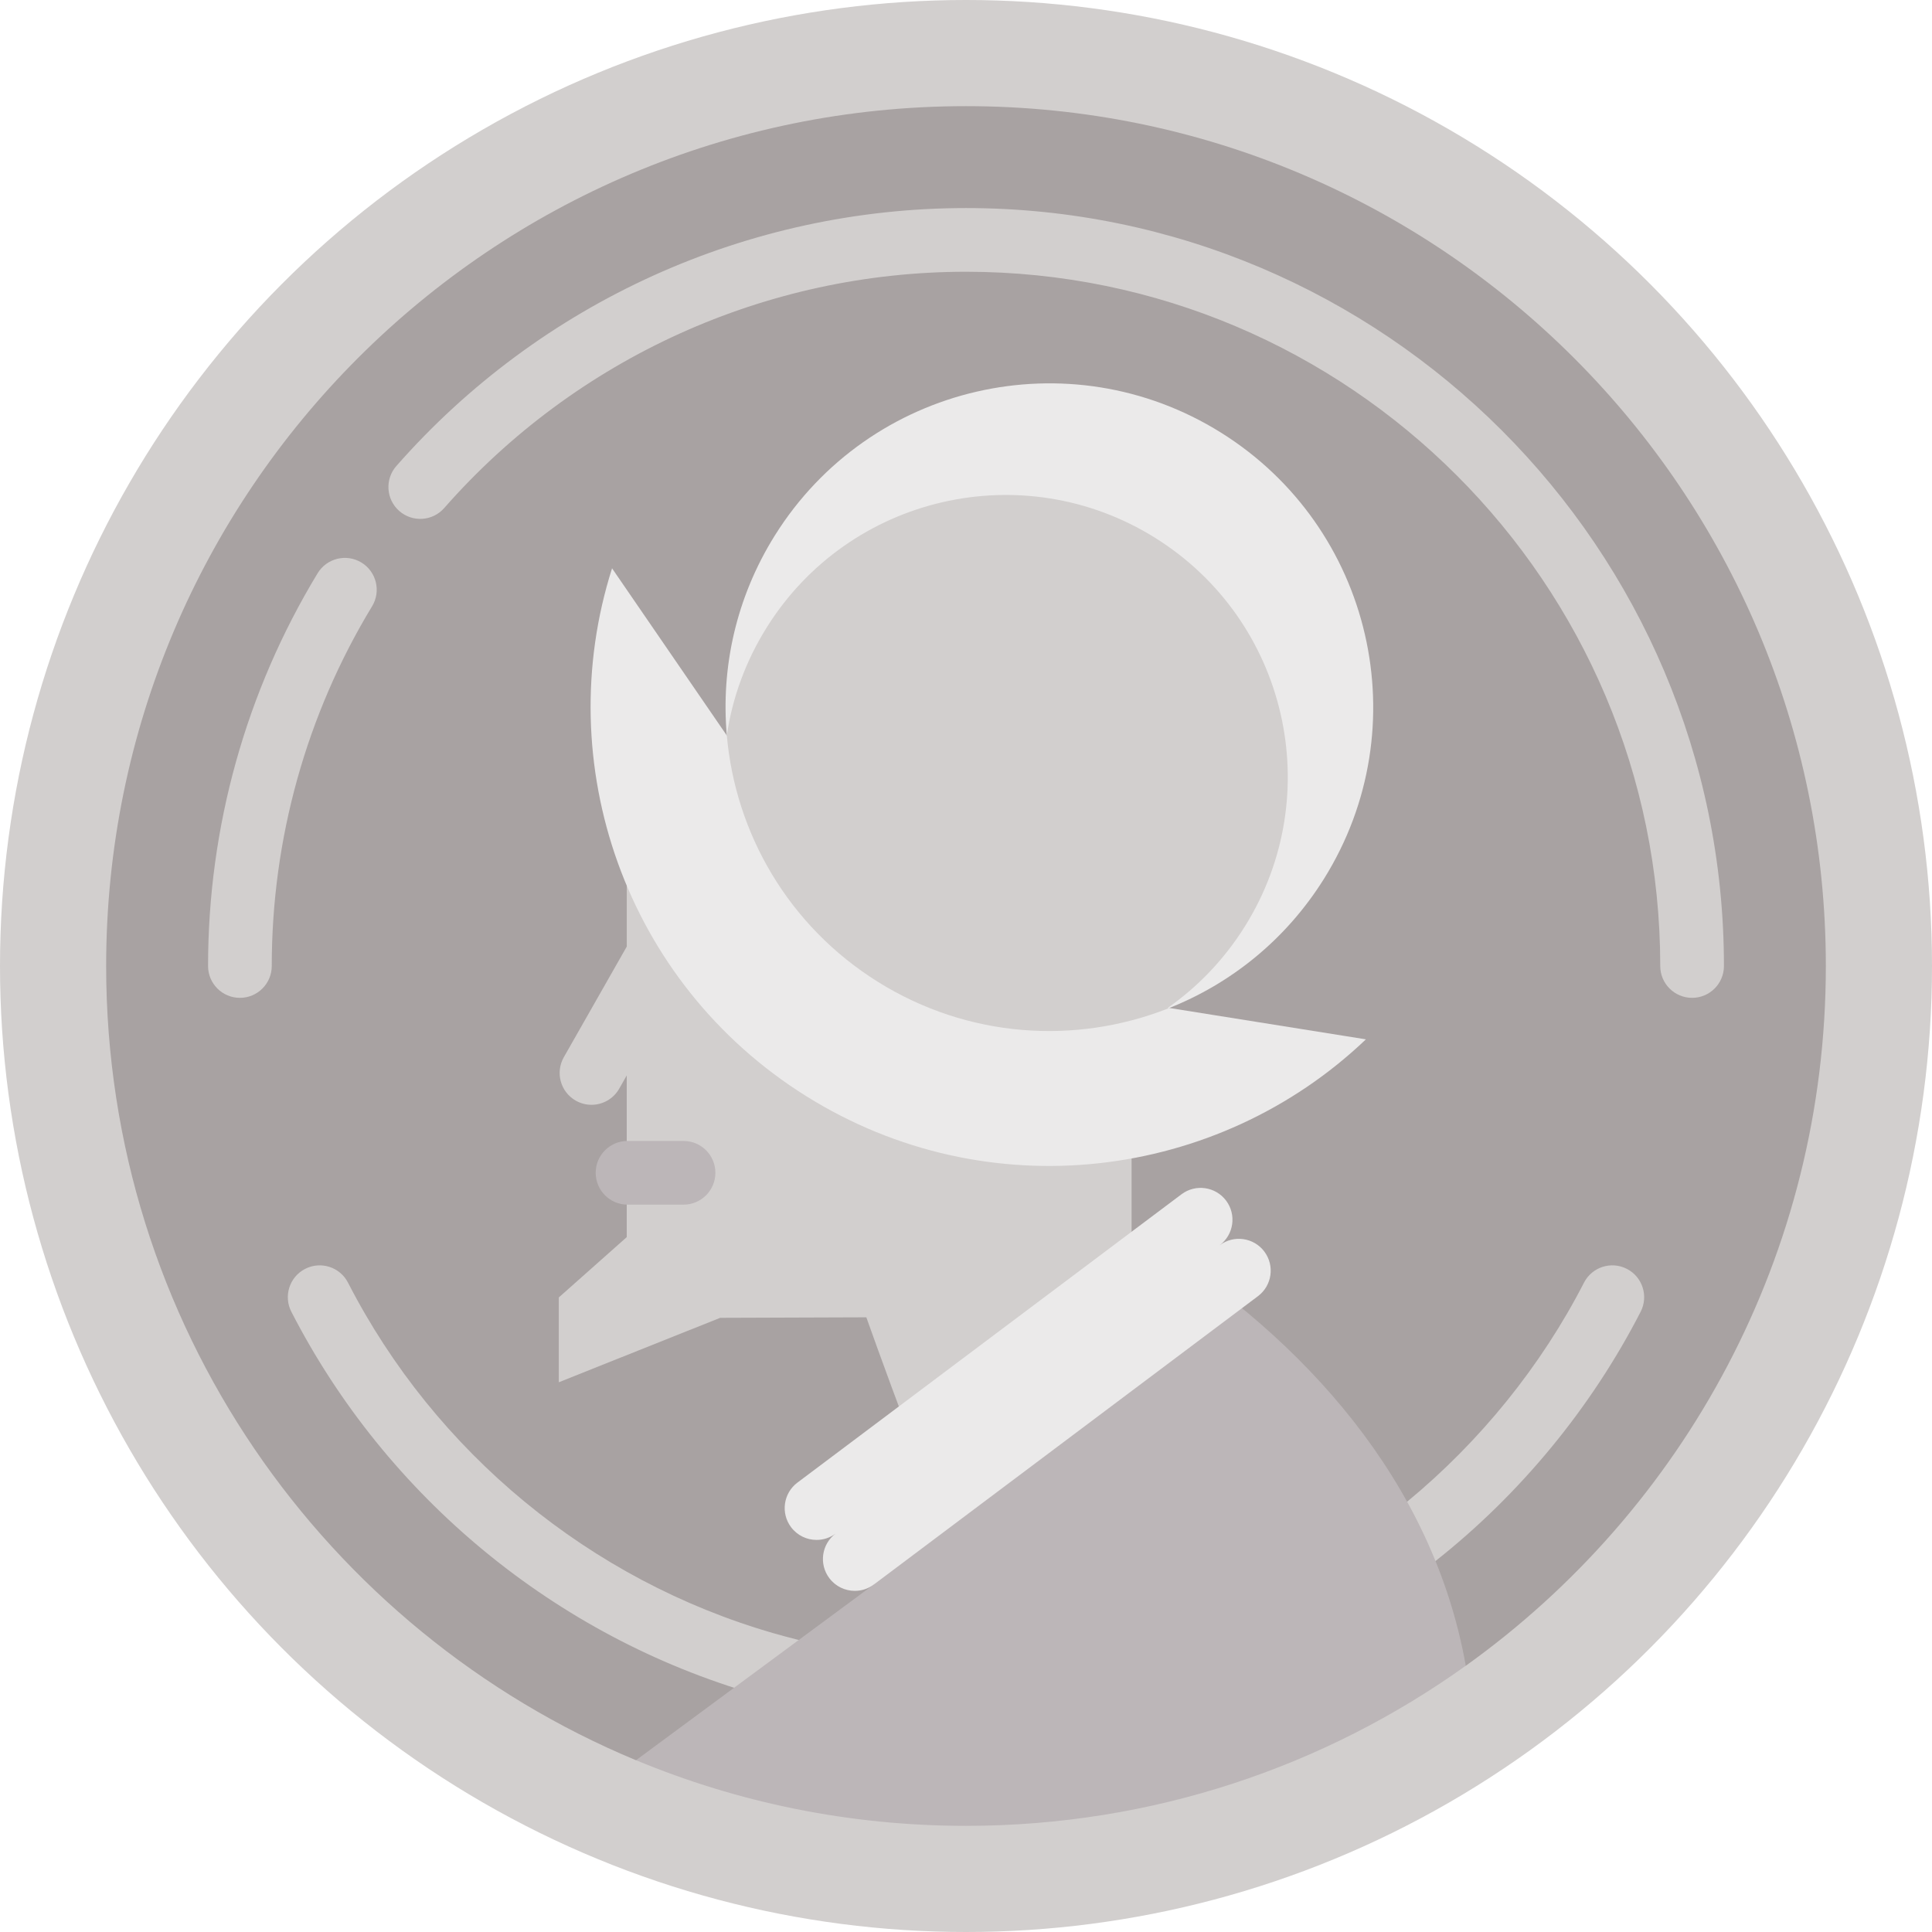 <?xml version="1.0" encoding="iso-8859-1"?>
<!-- Generator: Adobe Illustrator 19.0.0, SVG Export Plug-In . SVG Version: 6.00 Build 0)  -->
<svg version="1.1" id="Layer_1" xmlns="http://www.w3.org/2000/svg" xmlns:xlink="http://www.w3.org/1999/xlink" x="0px" y="0px"
	 viewBox="0 0 512 512" style="enable-background:new 0 0 512 512;" xml:space="preserve">
<circle style="fill:#D2CFCE;" cx="256" cy="256" r="256"/>
<path style="fill:#A8A2A2;" d="M256,28.132C130.152,28.132,28.132,130.152,28.132,256c0,94.864,57.97,176.189,140.416,210.484
	l219.902-25.041C446.219,400.107,483.868,332.45,483.868,256C483.868,130.152,381.849,28.132,256,28.132z"/>
<g>
	<path style="fill:#D2CFCE;" d="M63.578,264.44c-4.661,0-8.44-3.779-8.44-8.44c0-36.8,10.043-72.793,29.043-104.091
		c2.418-3.983,7.61-5.253,11.594-2.835c3.985,2.418,5.253,7.609,2.835,11.594C81.213,189.325,72.018,222.29,72.018,256
		C72.018,260.661,68.239,264.44,63.578,264.44z"/>
	<path style="fill:#D2CFCE;" d="M448.422,264.44c-4.661,0-8.44-3.779-8.44-8.44c0-101.448-82.534-183.982-183.982-183.982
		c-52.925,0-103.328,22.825-138.284,62.624c-3.076,3.502-8.409,3.847-11.91,0.772c-3.502-3.077-3.847-8.409-0.772-11.91
		C143.193,80.057,198.219,55.138,256,55.138c110.755,0,200.862,90.106,200.862,200.862
		C456.862,260.661,453.083,264.44,448.422,264.44z"/>
	<path style="fill:#D2CFCE;" d="M431.136,336.264c-4.147-2.131-9.235-0.493-11.363,3.653c-11.375,22.154-27.535,42.084-46.81,58.001
		c-31.815,26.267-72.578,42.065-116.962,42.065c-17.444,0-34.646-2.437-51.081-7.182c-48.485-13.997-89.564-47.837-112.694-92.882
		c-2.129-4.148-7.216-5.784-11.363-3.653c-4.147,2.129-5.782,7.216-3.653,11.363c25.25,49.176,70.107,86.116,123.053,101.397
		c17.94,5.177,36.695,7.836,55.737,7.836c46.891,0,90.136-16.082,124.353-43.114c22.534-17.788,41.357-40.652,54.435-66.121
		C436.917,343.48,435.282,338.393,431.136,336.264z"/>
	<path style="fill:#D2CFCE;" d="M166.094,234.683v16.175l-16.677,29.313c-2.305,4.051-0.889,9.204,3.163,11.509
		c1.317,0.749,2.75,1.105,4.166,1.105c2.935,0,5.788-1.534,7.344-4.268l2.005-3.525v42.855l-18.011,15.994v22.474l42.772-17.077
		l38.727-0.137c0,0,4.705,13.276,10.98,29.971l59.321-37.593V230.91L166.094,234.683z"/>
</g>
<path style="fill:#BCB6B8;" d="M181.144,319.243h-14.84c-4.661,0-8.44-3.779-8.44-8.44s3.779-8.44,8.44-8.44h14.84
	c4.661,0,8.44,3.779,8.44,8.44S185.805,319.243,181.144,319.243z"/>
<path style="fill:#EBEAEA;" d="M309.518,267.061l-116.912-72.156l-30.404-44.292c-16.445,51.662,3.38,109.841,51.476,139.893
	c48.095,30.052,109.077,22.363,148.3-15.069L309.518,267.061z"/>
<path style="fill:#BCB6B8;" d="M256,483.868c49.397,0,95.119-15.723,132.446-42.432c-8.764-49.259-43.254-86.587-82.332-111.384
	l-74.525,89.85l-63.037,46.569C195.48,477.672,225.016,483.868,256,483.868z"/>
<g>
	<path style="fill:#EBEAEA;" d="M335.06,331.675c-2.799-3.728-8.088-4.482-11.815-1.683c3.728-2.799,4.481-8.088,1.683-11.815
		c-2.799-3.728-8.088-4.482-11.815-1.683l-101.788,76.411c-3.728,2.799-4.481,8.088-1.683,11.815
		c1.659,2.209,4.192,3.374,6.756,3.374c1.763,0,3.541-0.55,5.06-1.69c-3.728,2.799-4.481,8.088-1.683,11.815
		c1.659,2.209,4.192,3.374,6.756,3.374c1.763,0,3.541-0.55,5.06-1.69l101.788-76.411
		C337.105,340.693,337.858,335.403,335.06,331.675z"/>
	<path style="fill:#EBEAEA;" d="M323.562,114.643c-40.184-25.116-93.128-12.896-118.244,27.299
		c-10.262,16.44-14.291,34.996-12.704,52.922l116.905,72.198l0.068,0.18c16.508-6.494,31.159-18.151,41.286-34.355
		C375.977,192.692,363.756,139.748,323.562,114.643z"/>
</g>
<path style="fill:#D2CFCE;" d="M306.131,142.539c35.007,21.864,45.652,67.967,23.777,102.963
	c-5.469,8.755-12.446,15.979-20.39,21.56l0.068,0.18c-24.441,9.621-52.967,7.933-76.958-7.055
	c-23.755-14.854-37.742-39.407-40.015-65.322c1.463-9.857,4.94-19.569,10.555-28.548
	C225.032,131.308,271.135,120.663,306.131,142.539z"/>
<g>
</g>
<g>
</g>
<g>
</g>
<g>
</g>
<g>
</g>
<g>
</g>
<g>
</g>
<g>
</g>
<g>
</g>
<g>
</g>
<g>
</g>
<g>
</g>
<g>
</g>
<g>
</g>
<g>
</g>
</svg>
